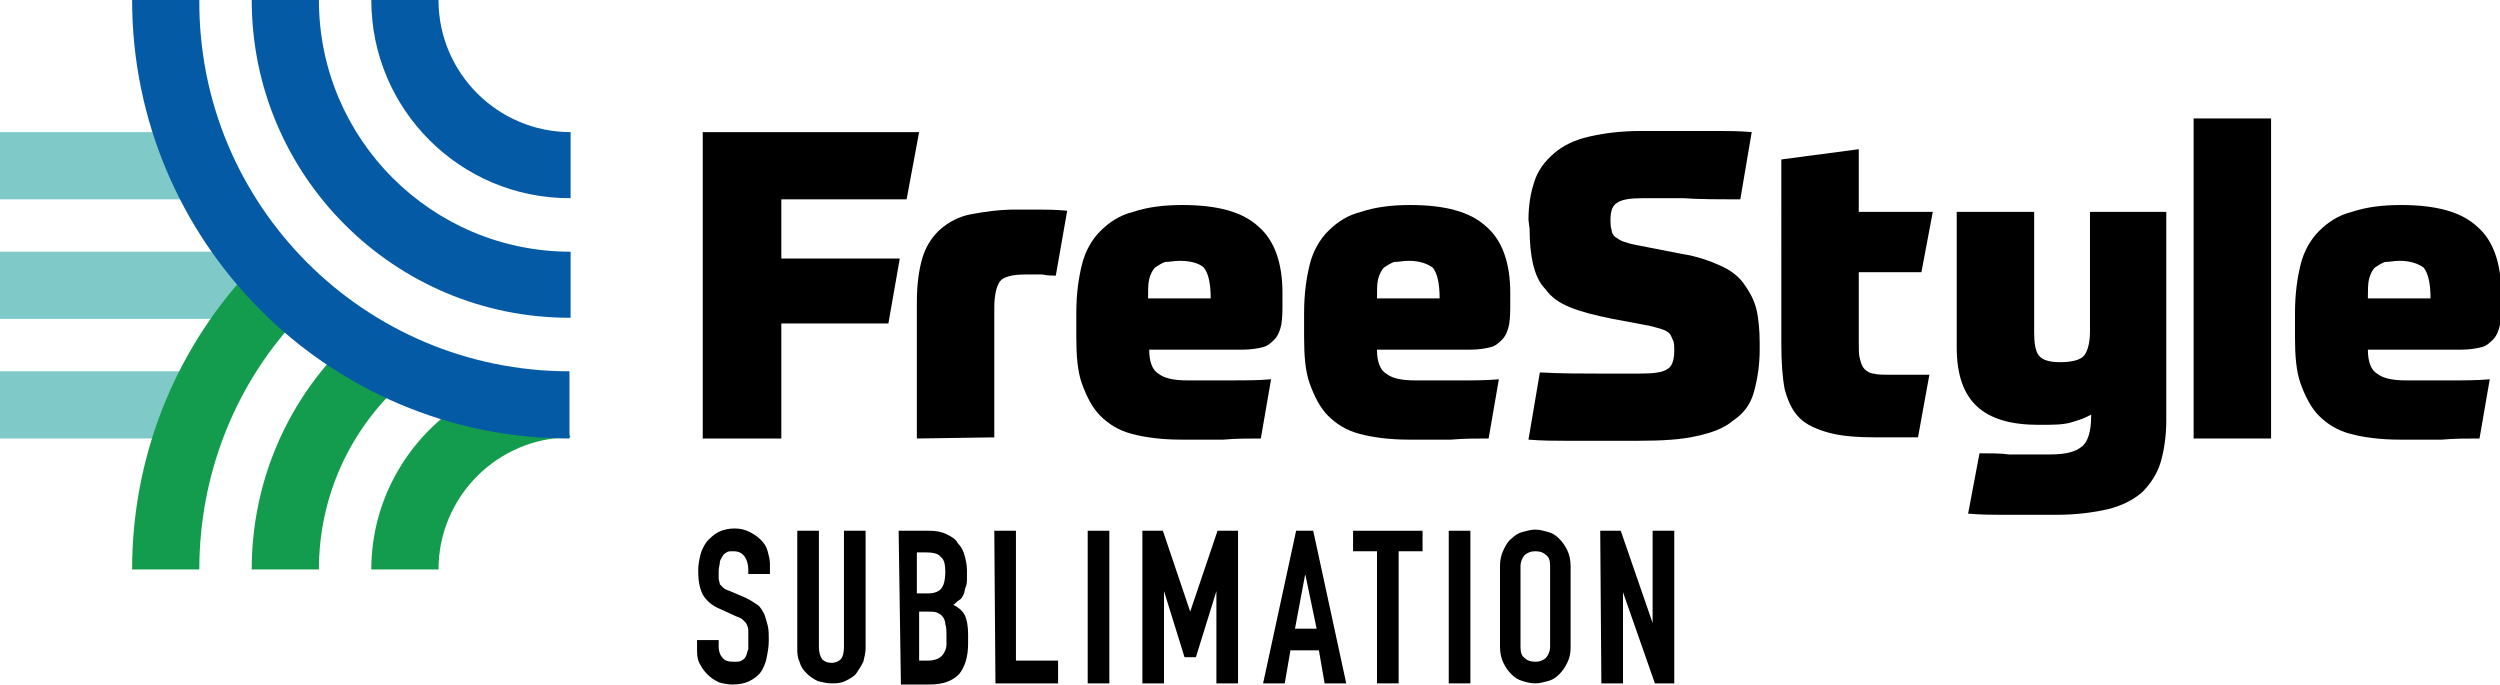 <?xml version="1.0" encoding="utf-8"?>
<!-- Generator: Adobe Illustrator 28.7.2, SVG Export Plug-In . SVG Version: 9.03 Build 54978)  -->
<svg version="1.0" id="Layer_1" xmlns="http://www.w3.org/2000/svg" xmlns:xlink="http://www.w3.org/1999/xlink" x="0px" y="0px"
	 viewBox="0 0 219.5 60.1" style="enable-background:new 0 0 219.5 60.1;" xml:space="preserve">
<style type="text/css">
	.st0{fill:#7FCAC8;}
	.st1{fill:#149C4E;}
	.st2{fill:#045AA5;}
</style>
<g>
	<g>
		<g>
			<rect x="0" y="11.6" class="st0" width="17.5" height="5.9"/>
		</g>
		<g>
			<rect x="0" y="22.1" class="st0" width="24.7" height="5.9"/>
		</g>
		<g>
			<rect x="0" y="32.6" class="st0" width="17.5" height="5.9"/>
		</g>
		<g>
			<path class="st1" d="M21.6,24.1c-6.2,6.8-10,15.9-10,25.9h5.9c0-8.3,3.1-16,8.3-21.7C24.2,27,22.8,25.7,21.6,24.1z"/>
			<path class="st1" d="M22.1,50h5.9c0-6.5,2.8-12.3,7.2-16.3c-2-0.7-3.8-1.6-5.6-2.7C24.9,36,22.1,42.7,22.1,50z"/>
			<path class="st1" d="M40.9,35.2c-5,3.1-8.3,8.6-8.3,14.8h5.9c0-6.4,5.2-11.6,11.6-11.6l-1.6-2.9h-2.7
				C44.1,35.6,42.5,35.4,40.9,35.2z"/>
		</g>
		<g>
			<path class="st2" d="M50,38.5C28.8,38.5,11.6,21.2,11.6,0h5.9C17.4,18,32,32.6,50,32.6L50,38.5L50,38.5z"/>
		</g>
		<g>
			<path class="st2" d="M50,27.9C34.6,27.9,22.1,15.4,22.1,0h5.9c0,12.2,9.9,22.1,22.1,22.1V27.9z"/>
		</g>
		<g>
			<path class="st2" d="M50,17.4c-9.6,0-17.4-7.8-17.4-17.4h5.9c0,6.4,5.2,11.6,11.6,11.6V17.4L50,17.4z"/>
		</g>
	</g>
	<g>
		<path d="M80.7,11.6l-1.1,5.9h-11v5.2H79l-1,5.7h-9.4v10.1h-6.9V11.6H80.7z"/>
		<path d="M80.5,38.5v-12c0-1.6,0.2-2.9,0.5-3.9c0.3-1,0.9-1.9,1.6-2.5c0.7-0.6,1.6-1.1,2.7-1.3c1.1-0.2,2.4-0.4,3.9-0.4
			c0.5,0,1.1,0,1.8,0s1.6,0,2.7,0.1l-1,5.7c-0.3,0-0.7,0-1.2-0.1c-0.5,0-1,0-1.5,0c-1.1,0-1.9,0.2-2.2,0.6c-0.3,0.4-0.5,1.2-0.5,2.3
			v11.4L80.5,38.5L80.5,38.5z"/>
		<path d="M100.9,30.7c0,1.1,0.3,1.8,0.8,2.1c0.5,0.4,1.3,0.6,2.6,0.6c1.1,0,2.3,0,3.7,0c1.3,0,2.5,0,3.6-0.1l-0.9,5.2
			c-1.1,0-2.2,0-3.3,0.1c-1.1,0-2.4,0-3.7,0c-1.7,0-3.2-0.2-4.3-0.5c-1.2-0.3-2.1-0.9-2.8-1.6c-0.7-0.7-1.2-1.7-1.6-2.8
			s-0.5-2.5-0.5-4.1v-2.1c0-1.7,0.2-3.1,0.5-4.3c0.3-1.2,0.9-2.2,1.6-2.9c0.8-0.8,1.7-1.4,2.9-1.7c1.2-0.4,2.6-0.6,4.3-0.6
			c3.1,0,5.3,0.6,6.7,1.9c1.4,1.2,2.1,3.2,2.1,5.8v0.8c0,0.8,0,1.4-0.1,2c-0.1,0.5-0.3,1-0.6,1.3s-0.6,0.6-1.1,0.7
			c-0.4,0.1-1,0.2-1.7,0.2L100.9,30.7L100.9,30.7z M103.6,22.9c-0.5,0-0.9,0.1-1.3,0.1c-0.3,0.1-0.6,0.3-0.9,0.5
			c-0.2,0.2-0.4,0.6-0.5,1c-0.1,0.4-0.1,1-0.1,1.7h5.5c0-1.3-0.2-2.2-0.6-2.7C105.4,23.2,104.7,22.9,103.6,22.9z"/>
		<path d="M120.9,30.7c0,1.1,0.3,1.8,0.8,2.1c0.5,0.4,1.3,0.6,2.6,0.6c1.1,0,2.3,0,3.7,0s2.5,0,3.6-0.1l-0.9,5.2
			c-1.1,0-2.2,0-3.3,0.1c-1.1,0-2.4,0-3.7,0c-1.7,0-3.2-0.2-4.3-0.5c-1.2-0.3-2.1-0.9-2.8-1.6c-0.7-0.7-1.2-1.7-1.6-2.8
			s-0.5-2.5-0.5-4.1v-2.1c0-1.7,0.2-3.1,0.5-4.3c0.3-1.2,0.9-2.2,1.6-2.9c0.8-0.8,1.7-1.4,2.9-1.7c1.2-0.4,2.6-0.6,4.3-0.6
			c3.1,0,5.3,0.6,6.7,1.9c1.4,1.2,2.1,3.2,2.1,5.8v0.8c0,0.8,0,1.4-0.1,2c-0.1,0.5-0.3,1-0.6,1.3c-0.3,0.3-0.6,0.6-1.1,0.7
			c-0.4,0.1-1,0.2-1.7,0.2L120.9,30.7L120.9,30.7z M123.7,22.9c-0.5,0-0.9,0.1-1.3,0.1c-0.3,0.1-0.6,0.3-0.9,0.5
			c-0.2,0.2-0.4,0.6-0.5,1c-0.1,0.4-0.1,1-0.1,1.7h5.5c0-1.3-0.2-2.2-0.6-2.7C125.4,23.2,124.7,22.9,123.7,22.9z"/>
		<path d="M134.2,19.3c0-1.3,0.2-2.4,0.5-3.3c0.3-1,0.9-1.8,1.7-2.5c0.8-0.7,1.8-1.2,3.1-1.5c1.3-0.3,2.8-0.5,4.6-0.5
			c0.7,0,1.3,0,2,0c0.7,0,1.4,0,2.2,0c0.8,0,1.6,0,2.5,0c0.9,0,1.9,0,3,0.1l-1,5.9c-2,0-3.7,0-5-0.1c-1.3,0-2.5,0-3.5,0
			c-1.1,0-1.9,0.1-2.3,0.4c-0.4,0.2-0.6,0.7-0.6,1.5c0,0.3,0,0.6,0.1,0.9c0,0.2,0.1,0.4,0.3,0.6c0.2,0.1,0.4,0.3,0.7,0.4
			c0.3,0.1,0.6,0.2,1.1,0.3l4.1,0.8c1.3,0.2,2.4,0.6,3.3,1c0.9,0.4,1.6,0.9,2.1,1.6s0.9,1.4,1.1,2.2s0.3,1.9,0.3,3v0.6
			c0,1.4-0.2,2.6-0.5,3.7s-0.9,1.9-1.8,2.5c-0.8,0.7-1.9,1.1-3.3,1.4c-1.3,0.3-3,0.4-5,0.4c-0.7,0-1.3,0-1.9,0c-0.6,0-1.3,0-2.1,0
			c-0.8,0-1.6,0-2.5,0c-0.9,0-2,0-3.2-0.1l1-5.9c1.9,0.1,3.6,0.1,5,0.1s2.7,0,3.8,0c1.2,0,2-0.1,2.4-0.4c0.4-0.2,0.6-0.8,0.6-1.6
			c0-0.4,0-0.7-0.1-0.9c-0.1-0.2-0.2-0.5-0.3-0.6c-0.2-0.2-0.4-0.3-0.7-0.4s-0.7-0.2-1.1-0.3l-3.2-0.6c-1.5-0.3-2.7-0.6-3.7-1
			c-1-0.4-1.7-0.9-2.2-1.6c-0.6-0.6-0.9-1.4-1.1-2.2c-0.2-0.9-0.3-1.9-0.3-3.1L134.2,19.3L134.2,19.3z"/>
		<path d="M168.7,23.9h-5.5v6.2c0,0.6,0,1.1,0.1,1.4c0.1,0.4,0.2,0.7,0.4,0.9c0.2,0.2,0.5,0.4,0.8,0.4c0.3,0.1,0.8,0.1,1.4,0.1
			c0.6,0,1.2,0,1.9,0s1.2,0,1.6,0l-1,5.5c-0.4,0-0.9,0-1.6,0s-1.4,0-2,0c-1.7,0-3.1-0.1-4.2-0.4s-2-0.7-2.6-1.3
			c-0.6-0.6-1-1.4-1.3-2.5c-0.2-1-0.3-2.4-0.3-4V14l6.8-0.9v5.5h6.5L168.7,23.9z"/>
		<path d="M190.2,18.6v18.3c0,1.4-0.2,2.7-0.5,3.7c-0.3,1-0.9,1.9-1.6,2.6c-0.8,0.7-1.8,1.2-3,1.5c-1.3,0.3-2.8,0.5-4.6,0.5
			c-0.3,0-0.7,0-1.1,0s-0.9,0-1.4,0c-0.6,0-1.3,0-2.1,0s-1.9,0-3.1-0.1l1-5.3c1,0,1.9,0,2.6,0.1c0.7,0,1.2,0,1.7,0s0.8,0,1.1,0
			s0.6,0,0.8,0c1.3,0,2.2-0.2,2.8-0.7c0.5-0.4,0.8-1.3,0.8-2.6v-0.2c-0.5,0.3-1.1,0.5-1.8,0.7c-0.7,0.2-1.6,0.2-2.8,0.2
			c-2.4,0-4.2-0.5-5.4-1.6s-1.8-2.8-1.8-5.2V18.6h6.8v10.6c0,0.9,0.1,1.6,0.4,2s0.9,0.6,1.9,0.6c1,0,1.8-0.2,2.1-0.6
			c0.3-0.4,0.5-1.1,0.5-2.1V18.6L190.2,18.6L190.2,18.6z"/>
		<path d="M192.6,10.4h6.8v28.1h-6.8V10.4z"/>
		<path d="M207.9,30.7c0,1.1,0.3,1.8,0.8,2.1c0.5,0.4,1.3,0.6,2.6,0.6c1.1,0,2.3,0,3.7,0s2.5,0,3.6-0.1l-0.9,5.2
			c-1.1,0-2.2,0-3.3,0.1c-1.1,0-2.4,0-3.7,0c-1.7,0-3.2-0.2-4.3-0.5c-1.2-0.3-2.1-0.9-2.8-1.6c-0.7-0.7-1.2-1.7-1.6-2.8
			s-0.5-2.5-0.5-4.1v-2.1c0-1.7,0.2-3.1,0.5-4.3c0.3-1.2,0.9-2.2,1.6-2.9c0.8-0.8,1.7-1.4,2.9-1.7c1.2-0.4,2.6-0.6,4.3-0.6
			c3.1,0,5.3,0.6,6.7,1.9c1.4,1.2,2.1,3.2,2.1,5.8v0.8c0,0.8,0,1.4-0.1,2c-0.1,0.5-0.3,1-0.6,1.3c-0.3,0.3-0.6,0.6-1.1,0.7
			c-0.4,0.1-1,0.2-1.7,0.2L207.9,30.7L207.9,30.7z M210.7,22.9c-0.5,0-0.9,0.1-1.3,0.1c-0.3,0.1-0.6,0.3-0.9,0.5
			c-0.2,0.2-0.4,0.6-0.5,1c-0.1,0.4-0.1,1-0.1,1.7h5.5c0-1.3-0.2-2.2-0.6-2.7C212.4,23.2,211.7,22.9,210.7,22.9z"/>
	</g>
	<g>
		<path d="M67.6,50.4h-1.9V50c0-0.4-0.1-0.8-0.3-1.1s-0.5-0.5-1-0.5c-0.3,0-0.5,0-0.6,0.1c-0.2,0.1-0.3,0.2-0.4,0.4
			c-0.1,0.2-0.2,0.3-0.2,0.5c0,0.2-0.1,0.4-0.1,0.7c0,0.3,0,0.5,0,0.7c0,0.2,0.1,0.3,0.1,0.5c0.1,0.1,0.2,0.2,0.3,0.3
			s0.3,0.2,0.6,0.3l1.4,0.6c0.4,0.2,0.7,0.4,1,0.6c0.3,0.2,0.4,0.5,0.6,0.8c0.1,0.3,0.2,0.6,0.3,1s0.1,0.8,0.1,1.3
			c0,0.6-0.1,1.1-0.2,1.6c-0.1,0.5-0.3,0.9-0.5,1.2c-0.2,0.3-0.6,0.6-1,0.8c-0.4,0.2-0.9,0.3-1.5,0.3c-0.4,0-0.9-0.1-1.2-0.2
			c-0.4-0.2-0.7-0.4-1-0.7s-0.5-0.6-0.7-1c-0.2-0.4-0.2-0.8-0.2-1.3v-0.7h1.9v0.6c0,0.3,0.1,0.7,0.3,0.9c0.2,0.3,0.5,0.4,1,0.4
			c0.3,0,0.6,0,0.7-0.1c0.2-0.1,0.3-0.2,0.4-0.4c0.1-0.2,0.1-0.4,0.2-0.6c0-0.2,0-0.5,0-0.8c0-0.3,0-0.6,0-0.9
			c0-0.2-0.1-0.4-0.2-0.6c-0.1-0.1-0.2-0.2-0.3-0.3c-0.1-0.1-0.3-0.2-0.6-0.3l-1.3-0.6c-0.8-0.3-1.3-0.8-1.6-1.3
			c-0.3-0.6-0.4-1.3-0.4-2.1c0-0.5,0.1-1,0.2-1.4c0.1-0.4,0.3-0.8,0.6-1.2c0.3-0.3,0.6-0.6,1-0.8c0.4-0.2,0.9-0.3,1.4-0.3
			c0.5,0,0.9,0.1,1.3,0.3c0.4,0.2,0.7,0.4,1,0.7s0.5,0.6,0.6,1s0.2,0.7,0.2,1.1V50.4z"/>
		<path d="M76,56.9c0,0.4-0.1,0.8-0.2,1.2c-0.2,0.4-0.4,0.7-0.6,1s-0.6,0.5-1,0.7c-0.4,0.2-0.8,0.2-1.2,0.2c-0.4,0-0.8-0.1-1.2-0.2
			c-0.4-0.2-0.7-0.4-1-0.7s-0.5-0.6-0.6-1c-0.2-0.4-0.2-0.8-0.2-1.2V46.6h1.9v10.2c0,0.5,0.1,0.8,0.3,1.1c0.2,0.2,0.5,0.3,0.8,0.3
			c0.3,0,0.6-0.1,0.8-0.3c0.2-0.2,0.3-0.6,0.3-1.1V46.6h1.9L76,56.9L76,56.9z"/>
		<path d="M78.9,46.6h2.7c0.6,0,1.1,0.1,1.5,0.3c0.4,0.2,0.8,0.4,1,0.8c0.3,0.3,0.5,0.7,0.6,1.1c0.1,0.4,0.2,0.8,0.2,1.3v0.5
			c0,0.4,0,0.7-0.1,0.9s-0.1,0.5-0.2,0.7s-0.2,0.4-0.4,0.5c-0.2,0.1-0.3,0.3-0.5,0.4c0.4,0.2,0.8,0.5,1,0.9c0.2,0.4,0.3,1,0.3,1.7
			v0.8c0,1.2-0.3,2.1-0.8,2.7c-0.6,0.6-1.4,0.9-2.6,0.9h-2.5L78.9,46.6L78.9,46.6z M80.7,52.1h0.8c0.6,0,1-0.2,1.2-0.5
			c0.2-0.3,0.3-0.8,0.3-1.4c0-0.6-0.1-1.1-0.4-1.3c-0.2-0.3-0.7-0.4-1.3-0.4h-0.8V52.1z M80.7,58h0.8c0.4,0,0.7-0.1,0.9-0.2
			c0.2-0.1,0.4-0.3,0.5-0.5c0.1-0.2,0.2-0.4,0.2-0.7c0-0.3,0-0.6,0-0.9c0-0.3,0-0.6-0.1-0.9c0-0.2-0.1-0.5-0.2-0.6
			c-0.1-0.2-0.3-0.3-0.5-0.4c-0.2-0.1-0.5-0.1-0.8-0.1h-0.8V58z"/>
		<path d="M87.3,46.6h1.9V58h3.7V60h-5.5L87.3,46.6L87.3,46.6z"/>
		<path d="M95.5,46.6h1.9V60h-1.9V46.6z"/>
		<path d="M100.3,46.6h1.8l2.4,7.1h0l2.4-7.1h1.8V60h-1.9v-8.1h0l-1.8,5.8H104l-1.8-5.8h0V60h-1.9V46.6z"/>
		<path d="M113.8,46.6h1.5l2.9,13.4h-1.9l-0.5-2.9h-2.5l-0.5,2.9h-1.9L113.8,46.6z M114.6,50.4L114.6,50.4l-0.9,4.8h1.9L114.6,50.4z
			"/>
		<path d="M120.9,48.4h-2.1v-1.8h6.1v1.8h-2.1V60h-1.9L120.9,48.4L120.9,48.4z"/>
		<path d="M127.2,46.6h1.9V60h-1.9V46.6z"/>
		<path d="M131.7,49.7c0-0.5,0.1-1,0.3-1.4c0.2-0.4,0.4-0.8,0.7-1c0.3-0.3,0.6-0.5,1-0.6c0.4-0.1,0.7-0.2,1.1-0.2
			c0.4,0,0.7,0.1,1.1,0.2c0.4,0.1,0.7,0.3,1,0.6c0.3,0.3,0.5,0.6,0.7,1c0.2,0.4,0.3,0.9,0.3,1.4v7.1c0,0.6-0.1,1-0.3,1.4
			c-0.2,0.4-0.4,0.7-0.7,1c-0.3,0.3-0.6,0.5-1,0.6c-0.4,0.1-0.7,0.2-1.1,0.2c-0.4,0-0.8-0.1-1.1-0.2c-0.4-0.1-0.7-0.3-1-0.6
			c-0.3-0.3-0.5-0.6-0.7-1c-0.2-0.4-0.3-0.9-0.3-1.4V49.7z M133.5,56.8c0,0.5,0.1,0.8,0.4,1c0.2,0.2,0.5,0.3,0.9,0.3
			s0.6-0.1,0.9-0.3c0.2-0.2,0.4-0.6,0.4-1v-7.1c0-0.5-0.1-0.8-0.4-1c-0.2-0.2-0.5-0.3-0.9-0.3s-0.6,0.1-0.9,0.3
			c-0.2,0.2-0.4,0.6-0.4,1V56.8z"/>
		<path d="M140.5,46.6h1.8l2.8,8.1h0v-8.1h1.9V60h-1.7l-2.8-8h0v8h-1.9L140.5,46.6L140.5,46.6z"/>
	</g>
</g>
<g>
</g>
<g>
</g>
<g>
</g>
<g>
</g>
<g>
</g>
<g>
</g>
</svg>
